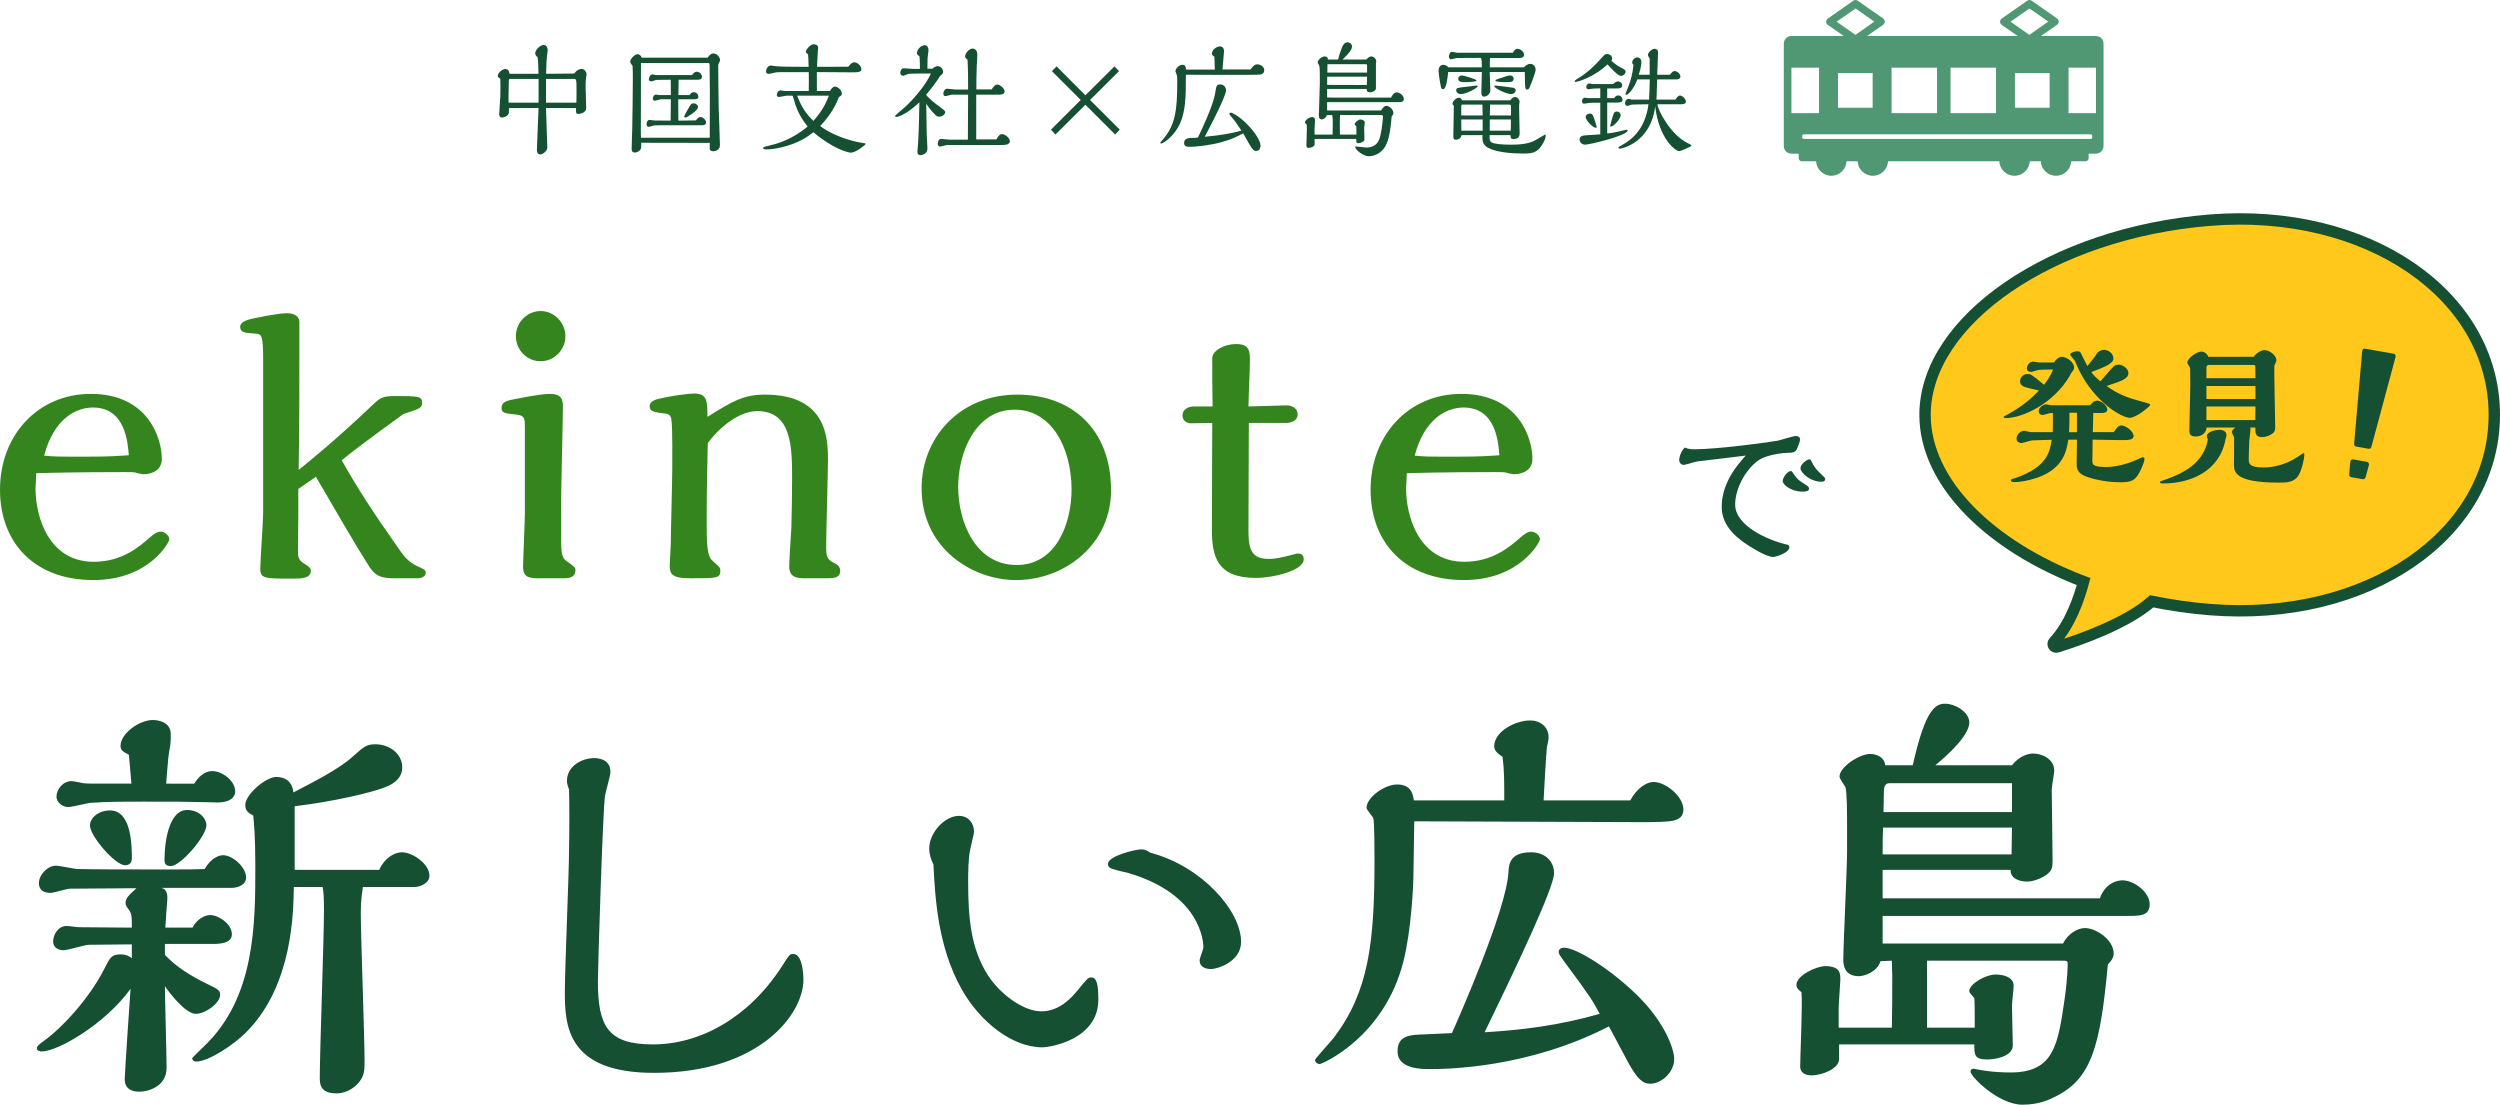 <svg version="1.1" xmlns="http://www.w3.org/2000/svg" width="439.097" height="194.024" viewBox="0 0 439.097 194.024">
<path fill="#155032" d="M28.963,167.705c1.911,2.059,4.558,3.75,7.646,5.22c1.471,0.735,2.059,0.956,2.059,1.765 c0,1.543-2.646,3.382-4.264,3.382c-1.838,0-4.631-3.676-5.44-4.853c0,2.059,0.294,12.057,0.294,14.336 c0,3.235-3.161,4.19-4.779,4.19c-1.029,0-2.573-0.294-2.573-2.206c0-0.882,0.882-14.042,1.029-15.879 c-4.411,6.175-12.792,11.027-15.659,11.027c-0.221,0-0.809-0.147-0.809-0.588c0-0.368,0.515-0.735,1.103-1.176 c3.235-2.279,8.161-7.572,10.807-12.866c0.956-1.911,1.25-2.426,2.793-2.426c1.029,0,1.618,0.367,1.985,0.662v-2.426l-7.572,0.074 c-0.662,0-3.676,0.956-4.411,0.956c-0.809,0-1.838-0.368-1.838-1.544s0.882-2.72,2.353-2.72c0.367,0,1.838,0.221,2.206,0.221 c0.882,0,7.719,0.074,9.263,0.074c0-1.912,0-2.353-0.441-3.014c-0.588-0.809-0.662-0.956-0.662-1.324 c0-0.809,0.588-1.396,1.912-2.573H22.2l-9.925,0.073c-0.515,0-2.867,0.735-3.382,0.735c-1.25,0-2.058-0.515-2.058-1.691 c0-1.544,1.543-3.088,3.014-3.088c0.588,0,3.234,0.588,3.823,0.588c3.014,0.073,8.087,0.073,11.174,0.073h6.47 c1.323,0,2.94,0,4.631-0.073c1.176-2.059,2.646-2.426,3.235-2.426c1.691,0,4.043,2.132,4.043,3.896c0,1.323-1.47,1.838-2.5,1.838 H28.375c0.368,0.147,1.029,0.368,1.029,1.765c0,0.147-0.368,4.778-0.368,5.22h4.779c0.735-1.471,2.132-2.206,3.088-2.206 c1.47,0,3.823,1.544,3.823,3.382c0,1.617-2.206,1.691-3.456,1.691h-8.307V167.705z M34.109,137.637 c0.956-1.544,2.132-2.206,3.161-2.206c1.765,0,4.043,1.691,4.043,3.603c0,0.882-0.809,1.911-3.014,1.911 c-0.073,0-6.396-0.147-7.572-0.147H24.92c-3.161,0-6.175,0-9.116,0.221c-0.588,0.074-3.235,0.735-3.823,0.735 c-0.882,0-2.059-0.735-2.059-1.838c0-1.25,1.103-2.72,2.646-2.72c0.294,0,1.765,0.294,2.059,0.368 c0.662,0.073,1.985,0.073,2.573,0.073h5.881c-0.074-0.735-0.368-4.264-0.441-5.073c-1.029-0.515-1.47-0.809-1.47-1.543 c0-2.206,3.308-4.558,5.661-4.558c0.882,0,3.162,0.294,3.162,2.5c0,0.956,0,1.838-0.294,3.087c-0.147,0.735-0.441,4.705-0.515,5.587 H34.109z M21.979,151.973c-1.764,0-6.175-5.146-6.175-6.984c0-1.323,1.47-2.646,3.529-2.646c3.823,0,3.823,6.396,3.823,8.455 C23.155,151.973,22.126,151.973,21.979,151.973z M29.993,152.12c-1.103,0-1.103-0.735-1.103-1.103c0-2.793,0.662-8.748,3.97-8.748 c2.426,0,3.529,1.838,3.381,2.867C35.947,147.194,31.684,152.12,29.993,152.12z M66.604,152.781c1.029-2.279,2.867-3.088,3.97-3.088 c1.912,0,4.852,2.059,4.852,4.117c0,1.323-1.617,1.985-2.72,1.985h-8.969c-0.368,2.353-0.368,3.603-0.368,4.852 c0,3.603,0.662,21.541,0.662,25.584c0,1.617,0,2.646-0.956,3.823c-0.588,0.735-1.985,1.985-3.97,1.985 c-2.94,0-2.94-1.691-2.94-2.867c0-4.19,0.735-24.628,0.735-29.186c0-2.573-0.074-3.161-0.221-4.19h-5.073 c-0.073,4.484-0.221,16.982-8.013,25.143c-2.5,2.647-7.058,5.514-9.116,5.514c-0.515,0-0.735-0.368-0.735-0.588 c0-0.073,1.912-1.912,2.132-2.132c8.969-8.528,8.969-21.541,8.969-31.539c0-5.293-0.22-7.425-0.367-8.969 c-0.735-0.368-1.397-0.735-1.397-1.838c0-1.838,3.602-4.926,5.44-4.926c1.765,0,2.867,1.029,3.015,2.72 c3.381-1.765,7.939-4.043,10.366-6.249c2.059-1.838,2.5-2.206,4.043-2.206c2.5,0,4.705,1.691,4.705,4.043s-2.279,3.235-3.309,3.603 c-2.058,0.809-8.748,2.426-15.585,3.234v11.175H66.604z M99.575,137.196c0-2.72,2.72-4.043,4.778-4.043c0.368,0,2.867,0,2.867,2.426 c0,0.662-0.882,3.603-0.956,4.19c-0.368,2.132-1.25,30.142-1.25,32.568c0,7.939,1.765,11.101,9.631,11.101 c8.307,0,16.762-4.632,22.57-13.527c1.47-2.279,1.47-2.353,2.132-2.353c1.47,0,1.764,3.088,1.764,4.558 c0,5.881-7.572,16.321-26.245,16.321c-15.292,0-15.659-8.308-15.659-14.262c0-3.896,0.735-21.026,0.735-24.555 c0.074-3.603,0.074-9.189,0-10.954C99.648,137.857,99.575,137.49,99.575,137.196z M163.21,149.032c0-2.793,2.72-5.734,5.22-5.734 c1.691,0,2.646,1.324,2.646,2.794c0,0.294-0.588,2.646-0.662,3.087c-0.368,1.618-0.368,4.338-0.368,5.587 c0,6.47,0.441,11.836,3.529,16.615c2.059,3.161,6.102,6.249,9.337,6.249c3.308,0,5.44-2.573,6.469-3.823 c1.544-1.912,1.765-2.132,2.279-2.132c0.956,0,1.25,1.176,1.25,3.896c0,7.058-8.528,8.381-9.851,8.381 c-5.367,0-11.028-4.631-14.115-10.145c-4.264-7.499-4.705-16.247-5-21.981C163.578,151.09,163.21,150.135,163.21,149.032z  M217.98,165.426c0,3.602-4.337,4.778-5.22,4.778c-0.515,0-2.059-0.073-2.059-1.543c0-0.368,0.662-1.912,0.662-2.279 c0-0.882-0.368-9.336-13.307-13.086c-0.441-0.074-2.205-0.515-2.573-0.662c-0.368-0.074-0.882-0.294-0.882-0.882 c0-1.47,4.999-2.573,5.808-2.573c0.662,0,1.103,0.221,1.618,0.588C211.069,152.12,217.98,159.986,217.98,165.426z M264.206,140.578 c0-3.309,0-5.293-0.294-7.646c-0.883-0.588-1.471-1.103-1.471-1.838c0-2.646,3.749-4.558,6.322-4.558 c1.765,0,3.235,1.103,3.235,3.014c0,0.294-0.221,1.397-0.295,1.618c-0.22,2.206-0.44,6.984-0.588,9.41h15.218 c1.25-2.279,2.941-3.235,4.117-3.235c2.059,0,5.22,2.5,5.22,4.852c0,1.323-0.956,1.691-1.396,1.838 c-0.809,0.368-4.559,0.368-5.734,0.368c-6.396,0-34.406-0.147-40.141-0.147c0,1.47-0.146,8.16-0.146,9.483 c0,1.544-0.368,9.705-1.765,15.145c-3.382,13.38-14.336,18.012-14.703,18.012c-0.368,0-0.809-0.294-0.809-0.735 c0-0.22,2.72-3.161,3.234-3.823c6.176-8.087,7.205-16.688,7.205-31.171c0-1.323,0-6.984-0.221-7.499 c-0.147-0.294-1.177-1.47-1.177-1.764c0-1.838,3.161-4.117,5.367-4.117c2.573,0,2.793,1.838,2.94,2.794H264.206z M274.792,168.955 c-0.955-1.323-1.029-1.471-1.029-1.765c0-0.588,0.589-0.735,0.956-0.735c2.205,0,8.454,3.97,13.013,8.528 c4.484,4.411,6.322,9.116,6.322,11.027c0,2.353-2.279,4.337-4.19,4.337c-1.323,0-2.279-0.809-3.896-3.749 c-0.588-1.029-2.867-5.44-3.382-6.323c-14.263,7.352-28.451,7.499-31.612,7.499c-1.176,0-5.514,0-5.514-3.088 c0-2.867,2.205-2.94,4.853-3.014c0.734,0,4.043-0.221,4.705-0.221c0.955-2.132,9.557-21.54,9.925-28.23 c0.073-1.396,0.22-3.529,3.97-3.529c2.426,0,4.043,1.544,4.043,3.676c0,2.5-6.616,16.468-12.203,27.937 c6.322-0.368,13.086-1.176,20.217-3.234C279.645,175.571,279.203,174.91,274.792,168.955z M368.819,157.78 c0.883-2.5,2.794-3.161,3.971-3.161c1.984,0,4.778,2.059,4.778,4.19c0,2.059-1.691,2.059-3.896,2.059h-43.008v4.852h31.687 c0.809-1.691,2.573-2.72,3.822-2.72c1.985,0,5.073,2.059,5.073,4.484c0,0.809-0.589,1.471-1.029,1.912 c-1.323,14.556-2.941,20.144-9.264,23.231c-1.029,0.515-2.793,1.397-5.734,1.397c-4.19,0-9.115-4.926-9.115-5.808 c0-0.441,0.367-0.515,0.588-0.515c0.073,0,0.221,0.074,0.294,0.074c2.867,0.588,5.293,0.588,6.175,0.588 c7.646,0,8.308-4.925,9.484-13.012c0.515-3.603,0.515-5.881,0.515-5.955c0-0.588,0-0.662-0.956-0.662h-23.746v11.763h8.381v-1.103 c0-0.662,0-3.75-0.073-4.043c-0.073-0.221-0.882-0.956-0.882-1.25c0-1.323,2.94-2.94,4.631-2.94c1.323,0,3.161,0.441,3.161,1.985 c0,0.515-0.294,3.014-0.294,3.529c0,1.103,0.147,6.249,0.147,6.911c0,1.985-3.088,2.5-4.559,2.5c-2.205,0-2.205-0.882-2.205-2.646 h-23.746v2.573c0,1.691-3.014,2.867-4.852,2.867c-1.029,0-1.985-0.441-1.985-1.544c0-1.911,0.441-11.027,0.221-13.086 c-0.441-0.294-0.883-0.735-0.883-1.25c0-1.691,3.529-3.309,5.073-3.309c2.646,0,2.646,1.324,2.646,2.353 c0,0.515-0.294,4.264-0.294,5v3.455h9.337c0.073-2.72,0.073-6.249,0.073-9.042c0-0.368-0.073-2.279-0.073-2.72l-1.985,0.074 c-0.588,1.911-2.867,2.646-3.823,2.646c-2.72,0-2.72-2.353-2.72-2.867c0-2.72,0.662-15.953,0.662-18.967v-4.999 c0-1.029,0-5.734-0.295-6.396c-0.146-0.294-1.029-1.471-1.029-1.838c0-1.691,3.529-3.97,5.367-3.97c1.25,0,2.573,0.662,2.646,1.985 h4.853c2.278-10.292,4.19-10.807,5.734-10.807c1.617,0,4.19,1.396,4.19,3.308c0,1.25-1.25,3.603-5.955,7.499h13.453 c1.618-1.985,3.309-2.058,3.75-2.058c1.396,0,3.676,0.882,3.676,3.014c0,0.441-0.441,2.72-0.441,3.308 c0,1.691,0.147,10.292,0.147,12.277c0,1.323,0,1.912-1.104,2.72c-0.955,0.662-2.353,1.176-3.382,1.176 c-1.323,0-3.014-0.588-2.867-2.059h-22.496v4.999H368.819z M353.308,150.061c0-0.662,0.073-3.97,0.073-4.705h-22.643 c-0.074,1.397-0.074,2.867-0.074,4.705H353.308z M353.381,142.636v-5.072h-21.54c-0.735,0-0.956,0.662-0.956,1.323l-0.073,3.749 H353.381z"/>
<path fill="#FFC81B" stroke="#155032" stroke-width="2" stroke-miterlimit="10" d="M388.105,38.672 c-27.609,2.243-49.992,17.553-49.992,34.197c0,11.85,11.351,23.019,27.851,29.283c-0.802,3.018-2.396,7.602-5.214,10.597 c-0.378,0.402,0.031,1.045,0.558,0.881c4.056-1.261,12.237-4.143,16.623-8.016c3.285,0.676,6.687,1.169,10.173,1.452 c27.61,2.243,49.991-13.068,49.992-34.197C438.097,51.74,415.715,36.429,388.105,38.672z"/>
<path fill="#155032" d="M360.777,63.669c0.446-0.735,0.972-0.998,1.312-0.998c0.867,0,2.206,0.893,2.206,1.891 c0,0.289-0.053,0.368-0.499,0.945c-0.053,0.053-0.184,0.368-0.236,0.446c-2.863,4.963-8.352,7.484-11.319,7.484 c-0.104,0-0.314-0.026-0.314-0.184c0-0.105,0.025-0.105,0.577-0.394c0.525-0.289,3.361-1.786,5.621-4.28 c-0.552-0.105-2.18-0.473-2.626-0.657c-0.21-0.105-0.709-0.341-0.709-0.945c0-0.709,0.63-1.287,1.312-1.287 c0.604,0,0.656,0.052,2.915,1.891c0.21-0.263,1.155-1.497,1.575-2.679c-1.155,0-2.415,0-2.862,0.158 c-0.104,0.026-0.813,0.263-0.972,0.262c-0.288,0-0.761-0.131-0.761-0.578c0-0.525,0.42-1.234,1.129-1.233 c0.157,0,0.893,0.157,1.076,0.157H360.777z M371.254,75.907c0.499-0.735,0.788-1.182,1.34-1.182c0.734,0,2.153,0.999,2.153,1.865 c0,0.656-0.998,0.709-1.576,0.709c-0.972,0-1.497,0-5.62-0.08c-0.025,1.865-0.052,2.6-0.052,3.677c0,0.63,0,1.129,2.337,1.129 c1.339,0,3.178-0.262,5.488-1.286c0.263-0.105,0.788-0.341,0.998-0.446c0.157,0,0.342,0.131,0.342,0.315 c0,0.394-0.447,1.471-0.578,1.733c-0.945,2.127-1.733,2.363-3.624,2.363c-1.943,0-3.834-0.289-5.672-0.867 c-1.917-0.604-2.049-1.497-2.049-2.311c0-0.604,0.026-3.02,0.053-4.307h-1.523c-0.288,1.891-0.813,5.462-6.354,6.959 c-1.129,0.314-2.232,0.498-3.072,0.498c-0.236,0-0.657-0.026-0.657-0.315c0-0.131,0.158-0.184,0.236-0.236 c0.105-0.026,0.657-0.184,0.788-0.236c5.384-1.969,5.804-4.49,6.145-6.644l-3.413,0.105c-0.289,0-1.603,0.472-1.917,0.472 c-0.315,0-0.841-0.21-0.841-0.735c0-0.683,0.552-1.418,1.392-1.418c0.158,0,0.972,0.236,1.156,0.236l3.808,0 c0.026-0.473,0.026-0.84,0.026-1.392v-1.97c-0.368,0-0.525,0-0.762,0.079c-0.683,0.21-0.867,0.263-1.077,0.263 c-0.394,0-0.656-0.315-0.656-0.657c0-0.63,0.762-1.208,1.339-1.208c0.132,0,0.735,0.158,0.867,0.158l6.827,0 c0.552-0.735,1.024-0.814,1.261-0.814c0.604,0,1.76,0.84,1.76,1.575c0,0.604-0.735,0.604-1.366,0.604h-1.103 c-0.026,1.865-0.053,2.337-0.079,3.361H371.254z M364.794,75.907v-3.414h-1.313c0,1.208,0,2.18-0.078,3.414H364.794z M376.27,70.551 c1.261,0.341,1.392,0.394,1.392,0.578c0,0.21-2.441,2.258-3.598,2.258c-1.286,0-6.065-2.6-8.927-8.404 c-0.105-0.236-0.604-1.392-0.735-1.655c-0.053-0.079-0.709-0.867-0.814-0.998c0-0.394,0.762-0.63,1.287-0.63 c0.524,0,0.577,0.184,0.945,1.024c0.104,0.236,0.683,1.339,0.813,1.576c0.315-0.394,1.55-1.943,1.681-2.232 c0.132-0.263,0.683-0.63,1.234-0.63c0.762,0,1.654,0.656,1.654,1.549s-1.864,1.602-3.887,2.363c0.421,0.578,0.841,0.998,1.603,1.628 c0.499-0.578,2.101-2.469,2.337-2.626c0.315-0.263,0.63-0.315,0.841-0.315c0.63,0,1.732,0.631,1.732,1.471 c0,1.024-1.182,1.417-3.834,2.284C371.963,69.185,373.46,69.815,376.27,70.551z M379.97,84.915c-0.078,0-0.604,0-0.604-0.21 c0-0.131,0.078-0.184,0.735-0.394c5.436-1.811,7.143-4.306,7.694-7.116c-0.158-0.315-0.185-0.368-0.185-0.552 c0-0.919,1.733-1.155,2.259-1.155c0.368,0,1.182,0.184,1.182,0.867c0,0.341-0.104,0.63-0.157,0.761 C389.896,82.789,384.697,84.916,379.97,84.915z M387.56,75.094c-0.026,0.84-0.762,1.576-1.917,1.576 c-0.945,0-1.104-0.473-1.104-0.998c0-1.287,0.159-6.985,0.159-8.141c0-0.368-0.026-2.836-0.026-2.862 c0-0.158-0.499-0.788-0.499-0.945c0-0.814,1.681-1.97,2.442-1.97c0.131,0,0.866,0,1.26,0.919l7.957,0 c0.342-0.578,1.366-1.182,1.864-1.182c0.92,0,2.128,0.893,2.128,1.838c0,0.158-0.315,0.762-0.368,0.893v1.786 c0,1.418,0.156,7.694,0.156,8.955c0,0.525,0,0.945-0.761,1.366c-0.709,0.42-1.34,0.446-1.576,0.446 c-1.155,0-1.155-0.761-1.155-1.681h-0.893c0.026,0.079,0.053,0.158,0.053,0.236c0,0.315-0.185,1.681-0.211,1.97 c-0.026,0.761-0.104,2.521-0.104,3.256c0,0.814,0,1.549,2.6,1.55c2.048,0,4.018-0.63,5.804-1.733 c0.184-0.105,1.129-0.788,1.208-0.788c0.131,0,0.157,0.157,0.157,0.289c0,0.604-0.446,2.705-1.024,3.624 c-0.787,1.261-2.18,1.261-3.256,1.261h-0.42c-7.668,0-7.668-1.997-7.668-3.23c0-0.735,0.052-4.517,0.026-4.701 c-0.026-0.158-0.395-0.788-0.395-0.919c0-0.368,0.42-0.656,0.604-0.814L387.56,75.094z M396.147,67.794l-8.613,0l-0.001,2.285 l8.613,0L396.147,67.794z M387.533,71.392v2.39l8.587,0l0.026-2.39L387.533,71.392z M387.928,64.091 c-0.263,0-0.394,0.289-0.394,0.42v1.917l8.613,0l-0.026-2.074c-0.026-0.21-0.131-0.263-0.367-0.263L387.928,64.091z"/>
<path fill="#155032" d="M416.07,78.828l-2.298-0.405c-0.191-0.034-0.318-0.244-0.295-0.487l1.411-16.253 	c0.027-0.279,0.241-0.488,0.46-0.449l5.121,0.903c0.22,0.039,0.349,0.308,0.279,0.579l-4.233,15.755 	C416.453,78.708,416.261,78.862,416.07,78.828z M415.488,83.826l0.577-2.127c0.073-0.268-0.08-0.539-0.328-0.583l-2.434-0.429 	c-0.249-0.044-0.485,0.158-0.508,0.435l-0.185,2.196c-0.02,0.241,0.129,0.453,0.345,0.491l2.041,0.36 	C415.212,84.207,415.425,84.059,415.488,83.826z"/>
<path fill="#155032" d="M298.049,81.055c-0.378,0.063-1.985,0.599-2.332,0.599c-0.504,0-0.787-0.473-0.787-0.851 c0-0.189,0.095-1.292,0.977-2.206c0.567,0.252,1.009,0.315,1.639,0.315c4.348,0,13.77-1.323,14.684-1.512 c0.504-0.095,2.709-0.819,3.182-0.819c0.726,0,0.757,0.504,0.757,0.599c0,0.378-0.441,1.418-0.599,1.765 c-0.284,0.536-0.883,0.567-1.104,0.567c-0.188,0-3.906,0.063-5.766,1.449c-2.237,1.67-3.938,4.979-3.938,7.657 c0,3.812,5.986,6.333,9.074,7.027c0.126,0.031,0.441,0.094,0.441,0.504c0,0.851-2.174,1.67-2.867,1.67 c-1.261,0-4.128-1.891-4.569-2.174c-2.584-1.702-4.442-3.781-4.442-6.617c0-4.285,2.836-7.468,4.222-9.012 C305.265,80.204,299.246,80.897,298.049,81.055z M316.576,86.348c-2.048,0-3.466-1.26-3.466-1.859c0-0.599,0.851-1.764,1.449-1.764 c0.158,0,0.315,0.252,0.693,0.851c0.441,0.63,1.009,1.008,1.859,1.544c0.347,0.221,0.63,0.41,0.63,0.693 C317.742,86.222,317.27,86.348,316.576,86.348z M319.979,84.615c-2.143,0-3.75-1.67-3.75-2.363c0-0.693,1.104-1.576,1.576-1.576 c0.22,0,0.283,0.158,0.535,0.693c0.315,0.693,0.945,1.386,1.513,1.891c0.661,0.63,0.725,0.693,0.725,0.882 C320.578,84.458,320.326,84.615,319.979,84.615z"/>
<path fill="#155032" d="M100.859,12.916c0.483-0.672,0.987-0.819,1.282-0.819c0.567,0,0.882,0.609,0.882,1.008 c0,0.063-0.042,0.315-0.063,0.378c-0.105,0.588-0.105,1.344-0.105,1.827c0,0.504,0.105,3.044,0.105,3.611 c0,1.029-1.345,1.092-1.366,1.092c-0.462,0-0.441-0.252-0.42-1.029L95.9,18.962l0.147,4.535c0.021,0.357,0.084,2.016,0.084,2.394 c0,0.609-0.756,1.239-1.282,1.239c-0.147,0-0.546-0.084-0.546-0.84c0-0.651,0.252-6.152,0.294-7.328l-5.211,0.021v0.756 c0,0.504-0.714,0.903-1.198,0.903c-0.504,0-0.504-0.441-0.504-0.63c0-0.441,0.168-2.562,0.189-3.044 c0.042-1.134,0.021-1.827,0-3.149c-0.21-0.126-0.441-0.252-0.441-0.462c0-0.546,0.798-1.239,1.324-1.239 c0.231,0,0.693,0.147,0.735,0.84h5.085c-0.042-1.911-0.042-2.121-0.147-2.897c-0.105-0.084-0.42-0.336-0.42-0.714 c0-0.609,0.882-1.449,1.492-1.449c0.315,0,0.693,0.252,0.693,0.966c0,0.168-0.126,0.987-0.147,1.155 c-0.042,0.294-0.084,1.092-0.126,2.939L100.859,12.916z M94.598,18.039V13.86h-5.043c-0.189,0-0.189,0.273-0.189,0.42 c-0.063,2.855-0.063,3.17-0.042,3.758H94.598z M101.237,18.039c0.021-0.273,0.021-2.016,0.021-2.436c0-1.26,0-1.743-0.336-1.743 H95.9v4.178H101.237z M124.302,10.123c0.231-0.357,0.546-0.735,0.966-0.735c0.672,0,1.198,0.651,1.198,1.176 c0,0.126-0.021,0.168-0.189,0.483c-0.105,0.189-0.126,0.273-0.126,0.651c0,1.113,0.042,5.585,0.084,7.433 c0.021,0.903,0.21,5.375,0.21,6.383c0,0.693-0.609,1.05-1.219,1.05c-0.231,0-0.567-0.105-0.567-0.441v-1.029l-12.039-0.021v0.735 c0,0.63-0.694,0.987-1.156,0.987c-0.525,0-0.525-0.525-0.525-0.735c0-0.483,0.084-2.876,0.105-3.401 c0.042-1.344,0.105-7.391,0.105-8.86c0-0.798,0-1.155-0.042-2.226c-0.147-0.168-0.42-0.504-0.42-0.777 c0-0.462,0.84-1.281,1.282-1.281c0.189,0,0.609,0.147,0.735,0.609H124.302z M124.659,24.19c0-1.155,0.021-6.803,0.021-8.062 c0-0.546-0.042-3.233-0.042-3.842c0-1.113,0-1.218-0.252-1.218h-11.809c0,1.722-0.021,10.204-0.021,12.136 c0,0.021,0,0.609,0.021,0.987H124.659z M122.222,21.146c0.126-0.168,0.42-0.588,0.819-0.588c0.42,0,0.966,0.504,0.966,0.945 c0,0.483-0.441,0.504-0.966,0.504h-7.291c-0.588,0-0.819,0-1.029,0.063c-0.105,0.042-0.714,0.21-0.799,0.21 c-0.231,0-0.357-0.252-0.357-0.441c0-0.294,0.105-0.777,0.546-0.777c0.126,0,0.756,0.105,0.903,0.105l2.773,0.021 c0.021-1.05,0.042-2.813,0.042-3.758h-1.744c-0.147,0-0.883,0.252-1.051,0.252c-0.189,0-0.378-0.105-0.378-0.315 s0.147-0.756,0.546-0.756c0.084,0,0.525,0.084,0.63,0.084h1.996c0-1.113-0.021-1.554-0.021-2.688l-2.311,0.021 c-0.168,0-0.336,0.021-0.546,0.105c-0.042,0.021-0.462,0.168-0.546,0.168c-0.105,0-0.441-0.063-0.441-0.336 c0-0.315,0.231-0.903,0.609-0.903c0.084,0,0.504,0.126,0.609,0.126h6.346c0.252-0.294,0.483-0.588,0.819-0.588 c0.483,0,0.945,0.399,0.945,0.903s-0.525,0.504-0.966,0.504h-3.131c-0.021,1.365-0.042,1.911-0.042,2.688h1.954 c0.273-0.399,0.483-0.504,0.735-0.504c0.42,0,0.819,0.336,0.819,0.819c0,0.336-0.294,0.42-0.609,0.42h-2.921v0.966 c0,0.882,0,1.911,0.021,2.792L122.222,21.146z M121.339,18.354c0.126-0.168,0.336-0.21,0.483-0.21c0.378,0,0.777,0.294,0.777,0.693 c0,0.567-1.933,1.806-2.206,1.806c-0.105,0-0.21-0.063-0.21-0.189C120.184,20.243,121.171,18.563,121.339,18.354z M145.766,15.981 c0.147-0.231,0.483-0.777,0.861-0.777c0.546,0,1.24,0.651,1.24,1.26c0,0.294-0.252,0.441-0.525,0.588 c-0.735,2.037-2.122,3.905-3.298,5.081c3.109,2.31,7.102,2.918,7.375,2.96c0.567,0.084,0.63,0.084,0.63,0.189 c0,0.168-1.807,1.533-2.563,1.533c-0.609,0-3.215-0.714-6.619-3.59c-0.861,0.672-2.563,1.974-5.757,2.688 c-0.945,0.21-1.87,0.336-2.458,0.336c-0.357,0-0.63-0.084-0.63-0.231c0-0.168,0.126-0.21,1.155-0.462 c0.988-0.231,3.845-0.924,6.682-3.338c-0.588-0.735-1.429-1.785-2.143-3.779c-0.084-0.231-0.357-1.302-0.462-1.533l-0.126-0.105 h-0.987c-0.189,0-1.093,0.231-1.303,0.231c-0.105,0-0.399-0.042-0.399-0.336c0-0.231,0.147-0.819,0.651-0.819 c0.105,0,0.651,0.105,0.777,0.105h4.182c0.021-1.848,0.021-2.331,0-3.317h-4.098c-0.462,0-1.113,0-1.618,0.042 c-0.189,0.021-1.114,0.273-1.324,0.273c-0.399,0-0.462-0.252-0.462-0.441c0-0.378,0.294-1.029,0.841-1.029 c0.126,0,0.777,0.105,0.945,0.126c1.24,0.084,1.681,0.084,5.694,0.105c-0.021-1.239-0.063-1.785-0.105-2.247 c-0.231-0.084-0.378-0.273-0.378-0.399c0-0.399,0.819-1.323,1.345-1.323c0.399,0,0.819,0.189,0.819,0.63 c0,0.084-0.063,0.525-0.063,0.63s-0.126,2.415-0.147,2.708c1.744,0,3.719,0,5.505-0.021c0.21-0.273,0.588-0.777,1.05-0.777 c0.525,0,1.24,0.63,1.24,1.218c0,0.546-0.651,0.546-1.87,0.546c-0.841,0-5.001-0.042-5.946-0.042v3.317H145.766z M140.009,16.8 c0.672,1.827,1.597,3.254,2.857,4.43c1.849-2.037,2.458-3.758,2.71-4.43H140.009z M163.732,12.076 c0.231-0.189,0.588-0.462,0.966-0.462c0.567,0,0.946,0.546,0.946,1.029c0,0.294-0.231,0.483-0.525,0.693 c-0.588,0.924-1.093,1.659-2.458,3.317c0.609,0.777,1.66,1.575,2.417,2.121c0.315,0.231,0.945,0.693,0.945,0.882 c0,0.462-0.588,0.84-1.029,0.84c-0.378,0-0.567-0.168-0.756-0.357c-0.925-0.924-1.387-1.659-1.555-1.932l0.084,5.291 c0,0.378,0.126,2.184,0.126,2.583c0,0.945-0.967,1.176-1.219,1.176c-0.273,0-0.546-0.168-0.546-0.525 c0-0.189,0.084-1.218,0.105-1.365c0.126-1.407,0.231-5.942,0.252-7.391c-1.114,0.987-1.912,1.68-3.089,2.247 c-0.21,0.105-0.693,0.315-0.945,0.315c-0.063,0-0.252,0-0.252-0.147c0-0.126,1.471-1.344,1.765-1.596 c1.282-1.176,3.572-3.695,4.539-5.879c-0.693,0-3.635-0.021-3.971,0.063c-0.126,0.042-0.777,0.336-0.925,0.336 c-0.273,0-0.483-0.273-0.483-0.504c0-0.315,0.189-0.819,0.567-0.819c0.189,0,1.387,0.105,1.639,0.105h1.24 c0-0.504,0-1.806-0.084-2.205c-0.231-0.168-0.441-0.315-0.441-0.567c0-0.588,0.693-1.386,1.366-1.386 c0.42,0,0.672,0.399,0.672,0.903c0,0.189-0.168,1.197-0.168,1.428l-0.021,1.806H163.732z M174.995,24.484 c0.483-0.735,0.588-0.924,0.987-0.924c0.567,0,1.387,0.672,1.387,1.26c0,0.567-0.756,0.651-1.429,0.651h-9.602 c-0.168,0-1.009,0.273-1.219,0.273s-0.42-0.168-0.42-0.483c0-0.105,0.063-0.861,0.588-0.861c0.231,0,1.261,0.126,1.492,0.126h3.214 l0.042-7.895h-2.857c-0.168,0-0.945,0.252-1.114,0.252c-0.273,0-0.378-0.189-0.378-0.462c0-0.336,0.252-0.84,0.693-0.84 c0.21,0,1.198,0.147,1.429,0.147h2.227c0-2.142,0-3.401-0.105-5.27c-0.147-0.084-0.42-0.273-0.42-0.546 c0-0.546,0.693-1.386,1.324-1.386c0.294,0,0.819,0.231,0.819,1.071c0,0.315-0.084,1.869-0.105,2.226 c-0.063,1.512-0.063,2.792-0.063,3.884h2.689c0.168-0.273,0.525-0.861,1.008-0.861c0.441,0,1.261,0.693,1.261,1.197 c0,0.588-0.672,0.588-1.261,0.588h-3.719v7.853H174.995z M196.669,22.763l-0.799,0.861l-5.231-5.228l-5.253,5.228l-0.798-0.84 l5.231-5.228l-5.063-5.06l0.819-0.84l5.064,5.081l5.105-5.081l0.798,0.84l-5.084,5.06L196.669,22.763z M219.652,12.202 c0.189-0.273,0.609-0.903,1.176-0.903c0.504,0,1.219,0.357,1.219,1.029c0,0.567-0.462,0.714-0.609,0.756 c-0.609,0.126-12.166,0.042-13.153,0.042c0,0.378-0.021,2.268-0.021,2.688c0,1.512-0.21,3.716-0.714,5.144 c-1.072,2.981-3.278,4.241-3.593,4.241c-0.084,0-0.168-0.021-0.168-0.126c0-0.063,0.336-0.441,0.399-0.504 c2.269-2.541,2.584-5.354,2.584-10.183c0-0.357,0-0.861-0.042-1.092c-0.021-0.126-0.273-0.672-0.273-0.798 c0-0.441,0.63-1.113,1.219-1.113s0.609,0.42,0.63,0.84h5.063c-0.021-1.092-0.063-1.848-0.084-2.268 c-0.42-0.21-0.42-0.483-0.42-0.588c0-0.588,0.798-1.218,1.408-1.218c0.336,0,0.714,0.21,0.714,0.861 c0,0.063-0.252,2.771-0.273,3.191H219.652z M216.374,20.621c-0.357-0.399-0.441-0.483-0.441-0.651s0.189-0.189,0.252-0.189 c0.042,0,1.114,0.294,2.816,1.995c1.513,1.512,2.395,3.044,2.395,3.779c0,0.63-0.336,0.966-0.819,0.966 c-0.315,0-0.609-0.273-1.135-1.176c-0.168-0.273-0.924-1.617-1.092-1.932c-0.967,0.525-1.87,1.008-3.656,1.512 c-1.786,0.525-4.37,0.861-5.883,0.861c-0.378,0-0.84-0.105-0.84-0.672c0-0.903,0.988-0.903,1.702-0.903c0.189,0,0.315,0,0.735-0.063 c2.353-4.892,2.92-7.034,3.046-7.916c0.168-1.092,0.21-1.407,0.883-1.407c0.609,0,1.008,0.525,1.008,1.029 c0,1.155-3.614,7.916-3.74,8.167c0.294-0.042,1.786-0.189,2.101-0.231c2.395-0.315,3.635-0.651,4.328-0.861 C217.782,22.553,216.962,21.272,216.374,20.621z M244.334,17.136c0.147-0.315,0.463-0.903,0.987-0.903 c0.463,0,1.24,0.483,1.24,1.134c0,0.504-0.336,0.567-0.883,0.567h-12.586v1.47h9.477c0.104-0.168,0.504-0.819,0.903-0.819 c0.588,0,1.261,0.672,1.261,1.281c0,0.063,0,0.294-0.294,0.546c-0.231,2.75-0.567,4.682-1.429,5.732 c-1.03,1.302-2.479,1.302-2.585,1.302c-0.966,0-2.396-1.134-2.396-1.617c0-0.105,0.063-0.105,0.105-0.105 c0.252,0,1.513,0.189,1.786,0.189c2.059,0,2.396-1.47,2.563-2.247c0.294-1.323,0.42-2.918,0.42-3.191c0-0.168,0-0.273-0.525-0.273 h-7.018c-0.042,0.609-0.042,1.995-0.021,3.443h2.9v-0.798c0-0.378,0-0.525-0.042-0.735c-0.127-0.042-0.253-0.126-0.253-0.252 c0-0.357,0.651-0.882,1.009-0.882c0.21,0,0.757,0.168,0.757,0.567c0,0.126-0.105,0.756-0.105,0.903c0,0.336,0.042,1.995,0.042,2.058 c0,0.483-0.945,0.651-1.051,0.651c-0.378,0-0.378-0.126-0.378-0.756h-7.333c0.021,0.294,0.021,0.609,0.021,0.924 c0,0.483-0.799,0.651-1.03,0.651c-0.42,0-0.42-0.294-0.42-0.483c0-0.399,0.084-2.394,0.084-2.834c0-0.546-0.021-0.651-0.062-0.882 c-0.084-0.021-0.273-0.084-0.273-0.273c0-0.462,0.861-0.945,1.261-0.945c0.504,0,0.504,0.462,0.504,0.63 c0,0.147-0.084,1.218-0.084,1.428v1.029h3.173c0.021-0.525,0.063-2.96-0.042-3.359l-0.168-0.084l-0.777,0.021 c-0.189,0.462-0.609,0.756-0.925,0.756c-0.021,0-0.504,0-0.504-0.651c0-0.798,0.168-4.682,0.168-5.564v-1.428 c0-0.315,0-1.575-0.105-1.827c-0.021-0.084-0.272-0.42-0.272-0.525c0-0.42,0.693-1.071,1.218-1.071c0.147,0,0.547,0,0.589,0.546 h1.786c0.126-0.714,0.546-1.764,0.651-2.058c0.168-0.399,0.399-0.966,1.008-0.966c0.441,0,0.778,0.357,0.778,0.735 c0,0.63-0.735,1.365-1.66,2.289h4.16c0.315-0.336,0.609-0.546,0.883-0.546c0.462,0,0.882,0.441,0.882,0.903 c0,0.042-0.042,0.231-0.062,0.273v4.43c0,0.42-0.589,0.693-1.051,0.693c-0.609,0-0.589-0.42-0.567-0.588h-6.955v1.512H244.334z  M240.068,14.931c0-0.21,0.021-1.239,0.043-1.47h-6.997c-0.021,0.42-0.021,1.008-0.021,1.449L240.068,14.931z M240.111,12.748 v-1.155c0-0.126,0-0.315-0.169-0.315h-6.786c0,0.21-0.021,1.239-0.021,1.47H240.111z M267.66,11.824 c0.168-0.21,0.651-0.609,1.051-0.609c0.967,0,1.009,0.903,1.009,1.071c0,0.399-1.009,3.002-1.072,3.107 c-0.104,0.21-0.23,0.336-0.42,0.336s-0.273-0.126-0.315-0.315c-0.062-0.273-0.062-0.735-0.104-2.771h-6.156 c0.021,0.42,0.104,2.52,0.104,3.002c0,0.378,0,0.546-0.23,0.861c-0.231,0.294-0.547,0.462-0.841,0.462 c-0.504,0-0.504-0.504-0.504-0.756c0-0.21,0.084-3.002,0.084-3.569h-5.904c-0.147,1.323-0.357,3.023-0.903,3.023 c-0.253,0-0.315-0.189-0.357-0.357c-0.126-0.399-0.441-2.394-0.441-2.855c0-0.483,0.21-1.071,0.841-1.071 c0.314,0,0.693,0.189,0.903,0.441h5.862v-0.315c0-0.399,0-1.134-0.189-1.344l-4.182,0.021c-0.146,0-0.882,0.231-1.05,0.231 c-0.253,0-0.357-0.294-0.357-0.483c0-0.231,0.126-0.84,0.567-0.84c0.126,0,0.735,0.168,0.882,0.168h9.771 c0.147-0.252,0.399-0.693,0.841-0.693c0.462,0,1.135,0.483,1.135,1.071c0,0.504-0.589,0.546-0.903,0.546h-5.043 c-0.042,0.126-0.063,0.273-0.063,0.462v1.176H267.66z M261.63,23.729v0.378c0,0.378,0.021,0.735,0.399,0.924 c0.462,0.231,1.513,0.378,3.235,0.378c1.072,0,3.089,0,4.476-0.819c0.126-0.084,1.618-0.966,1.639-0.966 c0.084,0,0.105,0.084,0.105,0.168c0,0.546-0.315,1.155-0.651,1.68c-0.903,1.428-1.807,1.491-3.361,1.491 c-1.808,0-4.476-0.168-6.03-0.966c-1.135-0.567-1.093-1.407-1.051-2.268h-3.698c-0.084,0.756-0.861,0.819-1.009,0.819 c-0.42,0-0.42-0.399-0.42-0.651c0-0.84,0.084-4.514,0.084-5.333c-0.189-0.189-0.231-0.231-0.231-0.357 c0-0.399,0.631-1.05,1.135-1.05c0.252,0,0.463,0.168,0.547,0.462h8.467c0.126-0.168,0.441-0.588,0.819-0.588 c0.463,0,0.82,0.504,0.82,0.84c0,0.084-0.021,0.126-0.042,0.252c-0.042,0.168-0.042,0.588-0.042,0.924 c0,0.609,0.084,3.611,0.084,4.304c0,0.399,0,1.071-1.156,1.071c-0.42,0-0.441-0.336-0.441-0.693H261.63z M256.545,16.527 c-0.398,0-0.777-0.273-0.777-0.672s0.147-0.42,1.513-0.588c1.072-0.126,1.912-0.231,1.996-0.231c0.105,0,0.273,0,0.273,0.126 C259.55,15.414,257.575,16.527,256.545,16.527z M259.34,14.133c0,0.294-1.933,0.294-2.186,0.294c-0.336,0-1.029-0.021-1.029-0.588 c0-0.378,0.336-0.588,0.651-0.588C257.07,13.251,259.34,13.923,259.34,14.133z M260.411,20.285c0-0.609-0.021-1.344-0.042-1.911 h-3.529c-0.147,0-0.189,0.126-0.189,0.252v1.659H260.411z M260.411,22.952v-1.974h-3.761c0.021,0.651,0.021,1.218,0.021,1.974 H260.411z M265.37,20.978h-3.698c0,0.714,0,1.05-0.021,1.974h3.697c0.021-0.336,0.021-0.609,0.021-0.987V20.978z M265.391,20.285 v-1.596c0-0.189-0.062-0.315-0.252-0.315h-3.425c0,0.273-0.021,1.617-0.042,1.911H265.391z M262.765,15.036 c0.063,0,2.795,0.315,3.025,0.378c0.189,0.063,0.421,0.189,0.421,0.441c0,0.42-0.421,0.672-0.799,0.672 c-0.861,0-2.963-1.05-2.963-1.386C262.449,15.036,262.533,15.036,262.765,15.036z M263.185,13.839 c1.261-0.42,1.766-0.588,2.038-0.588c0.315,0,0.631,0.189,0.631,0.588c0,0.588-0.589,0.588-1.366,0.588 c-0.378,0-1.849,0-1.849-0.294C262.639,14.028,262.954,13.923,263.185,13.839z M284.852,11.95c0.357,0.189,0.673,0.357,0.673,0.609 c0,0.378-0.42,0.777-0.819,0.777c-0.525,0-1.744-1.344-2.375-2.037c-2.122,2.1-5.126,3.086-5.589,3.086 c-0.104,0-0.168-0.042-0.168-0.105c0-0.126,0.21-0.273,0.315-0.336c2.206-1.323,3.488-2.75,4.076-3.401 c0.903-1.008,0.945-1.05,1.323-1.05c0.421,0,0.862,0.315,0.862,0.756c0,0.189-0.063,0.315-0.127,0.441 C283.822,11.362,284.242,11.656,284.852,11.95z M282.288,23.435c0.463-0.042,0.988-0.105,1.87-0.294 c0.253-0.042,1.408-0.357,1.513-0.357c0.127,0,0.211,0.042,0.211,0.126c0,0.903-6.682,2.499-7.501,2.499 c-0.483,0-0.946-0.42-0.946-0.903c0-0.42,0.315-0.693,0.967-0.735c0.399-0.021,2.248-0.126,2.669-0.168v-5.564h-0.547 c-0.441,0-0.987,0-1.429,0.042c-0.126,0.021-0.735,0.126-0.883,0.126c-0.23,0-0.356-0.189-0.356-0.462 c0-0.252,0.21-0.588,0.525-0.588c0.084,0,0.462,0.084,0.546,0.084h2.144v-1.722c-0.169,0-1.051,0.042-1.24,0.042 c-0.126,0-0.714,0.126-0.861,0.126c-0.273,0-0.357-0.273-0.357-0.42c0-0.231,0.168-0.609,0.525-0.609 c0.084,0,0.504,0.105,0.589,0.105h3.635c0.146-0.168,0.441-0.462,0.798-0.462c0.441,0,0.757,0.336,0.757,0.735 c0,0.504-0.735,0.504-0.841,0.504h-1.786v1.701h1.198c0.126-0.189,0.357-0.483,0.735-0.483c0.441,0,0.756,0.399,0.756,0.798 c0,0.336-0.336,0.462-0.903,0.462h-1.786V23.435z M280.313,22.448c-0.567,0-1.807-1.323-1.807-1.911 c0-0.294,0.314-0.588,0.735-0.588c0.314,0,0.441,0.147,0.504,0.273c0.168,0.273,0.693,1.911,0.693,2.1 C280.439,22.364,280.439,22.448,280.313,22.448z M282.919,22.238c-0.084,0-0.105-0.084-0.105-0.147c0-0.126,0.441-1.722,0.631-2.184 c0.042-0.084,0.168-0.315,0.525-0.315c0.504,0,0.714,0.441,0.693,0.651C284.579,20.957,283.423,22.238,282.919,22.238z  M291.113,18.312c0.105,1.197,2.396,5.375,5.231,6.782c0.147,0.084,0.757,0.378,0.757,0.462c0,0.168-1.849,0.987-2.186,0.987 c-0.609,0-3.509-2.1-4.202-7.853c-0.777,6.362-5.862,7.412-6.177,7.412c-0.147,0-0.295-0.063-0.295-0.189 c0-0.084,0.379-0.273,0.505-0.357c1.491-0.798,4.202-2.583,4.79-7.244c-0.356,0-2.941,0.042-3.046,0.084 c-0.085,0.021-0.589,0.21-0.651,0.21c-0.253,0-0.421-0.21-0.421-0.483c0-0.336,0.231-0.756,0.651-0.756 c0.084,0,0.483,0.126,0.567,0.126h3.005c0.042-0.945,0.084-1.848,0.126-3.548h-2.186c-0.672,1.806-1.639,2.708-1.954,2.708 c-0.084,0-0.146-0.042-0.146-0.147c0-0.063,0.378-0.924,0.441-1.092c0.567-1.407,0.819-2.52,0.987-4.031 c-0.126-0.105-0.231-0.21-0.231-0.399c0-0.441,0.441-0.903,0.903-0.903c0.315,0,0.715,0.231,0.715,0.882 c0,0.609-0.336,1.785-0.462,2.163h1.911v-2.876c-0.168-0.231-0.294-0.399-0.294-0.63c0-0.378,0.651-1.05,1.156-1.05 c0.504,0,0.609,0.357,0.609,0.63c0,0.567-0.127,3.296-0.147,3.926h2.228c0.378-0.441,0.546-0.651,0.819-0.651 c0.42,0,1.029,0.462,1.029,0.987c0,0.441-0.546,0.483-0.799,0.483h-3.277c-0.021,0.504-0.105,2.981-0.126,3.548h3.319 c0.21-0.315,0.483-0.714,0.799-0.714c0.441,0,1.051,0.588,1.051,1.092c0,0.315-0.399,0.441-0.735,0.441H291.113z"/>
<path fill="#34851E" d="M6.239,85.816c0,4.978,2.332,12.853,10.209,12.853c4.979,0,7.94-2.583,9.894-4.285 c0.504-0.441,1.197-1.008,1.891-1.008c0.63,0,1.512,0.63,1.512,1.386c0,0.378-3.466,7.119-13.36,7.119 C6.113,101.882,0,95.393,0,86.005c0-9.576,6.68-16.822,15.944-16.822c10.083,0,12.478,7.812,12.478,11.404 c0,1.89-1.512,2.709-3.34,2.709c-0.126,0-1.261-0.252-1.387-0.315c-0.378-0.063-0.756-0.063-2.017-0.063 c-1.575,0-8.381,0-15.313,0.189C6.365,83.485,6.239,85.438,6.239,85.816z M16.322,71.577c-2.962,0-6.869,1.953-8.571,8.442 c1.639,0.189,2.206,0.189,7.374,0.189c4.222,0,5.608-0.126,7.499-0.252C22.435,77.751,22.057,71.577,16.322,71.577z M52.584,62 c0,6.3,0,12.979-0.126,20.54c2.395-1.953,6.617-5.355,13.108-11.53c1.008-0.945,1.513-1.449,3.655-1.449 c4.096,0,4.916,0,4.916,1.134c0,0.945-0.315,1.071-3.277,2.016c-0.378,0.315-7.31,5.229-10.839,8.127 c2.835,5.04,5.419,9.009,10.335,16.003c0.756,1.071,1.576,1.953,2.899,2.583c1.26,0.567,1.512,0.693,1.512,1.134 c0,1.008-1.323,1.008-1.512,1.008h-3.844c-2.143,0-3.34-0.189-4.538-2.016c-2.521-3.969-6.302-10.521-9.39-15.814l-3.088,2.142 v4.663c0,0.882-0.063,5.229-0.063,6.174c0,1.008,0.063,1.575,0.882,2.142c1.008,0.63,1.386,0.882,1.386,1.386 c0,1.386-1.764,1.386-3.214,1.386c-4.79,0-5.671,0-5.671-1.701c0-1.386,0.504-8.316,0.504-9.892V63.198 c0-4.284-0.252-4.536-1.323-4.599c-1.954-0.126-2.71-0.189-2.71-1.197c0-0.504,0.378-0.882,1.26-1.197 c0.945-0.315,5.483-1.197,6.932-1.197c1.513,0,2.206,0.693,2.206,1.575V62z M98.553,95.078c0,2.772,0.441,3.15,1.134,3.591 c0.882,0.63,1.387,1.008,1.387,1.386c0,1.323-1.008,1.512-2.08,1.512h-4.664c-1.891,0-2.458-0.567-2.458-2.016 c0-1.323,0.315-7.875,0.315-9.388V75.042c0-1.386,0-2.079-1.387-2.205c-2.332-0.252-2.709-0.315-2.709-1.26 c0-0.945,1.008-1.197,1.575-1.323c0.945-0.189,5.104-1.071,6.932-1.071c2.269,0,2.269,1.26,2.269,2.457 c0,2.331-0.315,13.987-0.315,16.633V95.078z M94.961,63.45c-2.395,0-4.349-1.953-4.349-4.41s2.017-4.41,4.349-4.41 c2.395,0,4.348,2.079,4.348,4.41C99.309,61.497,97.292,63.45,94.961,63.45z M141.517,101.567c-1.575,0-2.899-0.126-2.899-2.142 c0-1.008,0.315-5.733,0.378-6.804c0.063-3.15,0.126-5.418,0.126-8.38c0-5.607,0-12.034-6.113-12.034 c-3.466,0-6.995,3.276-8.697,5.607c-0.063,3.654-0.189,7.246-0.189,13.483c0,4.095,0,6.363,1.071,7.246 c1.26,1.134,1.323,1.197,1.323,1.638c0,1.386-0.504,1.386-5.293,1.386c-3.403,0-3.592-0.882-3.592-2.268 c0-0.567,0.189-3.402,0.189-4.032c0-1.827,0.252-10.837,0.252-12.853c0-1.764,0.063-6.805-0.126-8.506 c-0.063-1.008-0.567-1.197-1.071-1.26c-2.08-0.252-2.773-0.378-2.773-1.323c0-0.567,0.504-1.008,1.513-1.26 c1.449-0.378,4.978-0.945,6.365-0.945c2.269,0,2.269,1.449,2.269,4.095c4.538-2.835,6.428-3.906,10.083-3.906 c10.965,0,11.091,7.75,11.091,11.53c0,2.142-0.315,12.79-0.315,15.184c0,1.638,0.126,2.205,1.26,2.772 c0.882,0.441,1.197,0.819,1.197,1.449c0,1.26-1.071,1.323-2.395,1.323H141.517z M178.442,101.882 c-7.625,0-16.574-5.544-16.574-16.129c0-8.82,6.617-16.444,16.826-16.444c9.327,0,16.448,5.859,16.448,16.822 C195.142,95.519,187.138,101.882,178.442,101.882z M178.19,71.955c-6.869,0-9.894,7.561-9.894,13.546 c0,6.174,3.025,13.735,10.272,13.735c6.869,0,9.642-7.12,9.642-13.357C188.146,78.571,184.681,71.955,178.19,71.955z  M219.343,74.286c0,2.646-0.063,15.436-0.063,18.397c0,2.898,0,5.481,3.466,5.481c0.378,0,1.26,0,2.836-0.378 c0.378-0.063,2.206-0.567,2.269-0.567c0.378,0,1.134,0,1.134,1.008c0,2.016-5.419,3.276-8.381,3.276 c-6.932,0-7.751-3.843-7.751-8.568c0-2.646,0.063-15.688,0.063-18.649c-0.315,0-3.844,0.063-3.907,0.063 c-0.819-0.126-1.323-0.63-1.323-1.386c0-1.071,1.071-1.575,1.954-1.575h3.34c-0.063-2.709-0.063-5.544-0.063-8.442 c0-1.386,2.143-2.52,4.222-2.52c2.395,0,2.395,1.386,2.395,3.024c0,1.134-0.252,6.678-0.252,7.938c0.945,0,5.609-0.189,6.68-0.189 s1.954,0.567,1.954,1.575c0,1.197-1.26,1.512-2.017,1.512H219.343z M246.967,85.816c0,4.978,2.332,12.853,10.21,12.853 c4.979,0,7.94-2.583,9.894-4.285c0.504-0.441,1.197-1.008,1.891-1.008c0.63,0,1.513,0.63,1.513,1.386 c0,0.378-3.467,7.119-13.36,7.119c-10.272,0-16.385-6.489-16.385-15.877c0-9.576,6.68-16.822,15.943-16.822 c10.083,0,12.479,7.812,12.479,11.404c0,1.89-1.513,2.709-3.341,2.709c-0.126,0-1.26-0.252-1.386-0.315 c-0.379-0.063-0.757-0.063-2.017-0.063c-1.576,0-8.382,0-15.313,0.189C247.094,83.485,246.967,85.438,246.967,85.816z  M257.051,71.577c-2.962,0-6.869,1.953-8.571,8.442c1.639,0.189,2.206,0.189,7.373,0.189c4.223,0,5.609-0.126,7.5-0.252 C263.163,77.751,262.785,71.577,257.051,71.577z"/>
<path fill="#509873" d="M368.131,6.327h-9.657l2.831-1.985c0.179-0.126,0.286-0.331,0.285-0.549c0-0.219-0.107-0.424-0.286-0.549 l-4.471-3.124c-0.231-0.161-0.538-0.161-0.769,0.001l-4.487,3.147c-0.179,0.126-0.286,0.331-0.285,0.549 c0,0.219,0.107,0.424,0.286,0.549l2.807,1.961h-26.458l2.831-1.985c0.179-0.126,0.286-0.331,0.285-0.549 c0-0.219-0.107-0.424-0.286-0.549l-4.471-3.124c-0.231-0.161-0.538-0.161-0.769,0.001l-4.487,3.147 c-0.179,0.126-0.286,0.331-0.285,0.549c0,0.219,0.107,0.424,0.286,0.549l2.808,1.961h-9.194c-0.74,0-1.34,0.6-1.34,1.34v4.22v7.986 v5.773c0,0.74,0.6,1.34,1.34,1.34h1.278v0.801c0,0.296,0.24,0.536,0.536,0.536h2.522c0.07,1.419,1.24,2.55,2.676,2.55 s2.606-1.13,2.676-2.55h1.935c0.07,1.419,1.24,2.55,2.676,2.55c1.437,0,2.606-1.13,2.676-2.55h19.533 c0.07,1.419,1.24,2.55,2.676,2.55c1.437,0,2.606-1.13,2.676-2.55h1.935c0.07,1.419,1.24,2.55,2.676,2.55 c1.437,0,2.606-1.13,2.676-2.55h2.522c0.296,0,0.536-0.24,0.536-0.536v-0.801h1.278c0.74,0,1.34-0.6,1.34-1.34v-5.773v-7.986v-4.22 C369.471,6.927,368.871,6.327,368.131,6.327z M353.131,3.816l3.319-2.328l3.302,2.307l-3.319,2.328L353.131,3.816z M322.584,3.816 l3.319-2.328l3.302,2.307l-3.319,2.328L322.584,3.816z M367.47,24.132c0,0.148-0.12,0.268-0.268,0.268h-50.392 c-0.148,0-0.268-0.12-0.268-0.268v-0.268c0-0.148,0.12-0.268,0.268-0.268h50.392c0.148,0,0.268,0.12,0.268,0.268V24.132z  M322.819,18.925v-6.089h6.089v6.089H322.819z M332.233,19.874v-7.986h7.986v7.986H332.233z M342.594,19.874v-7.986h7.986v7.986 H342.594z M359.994,18.925h-6.089v-6.089h6.089V18.925z M314.646,11.888h4.849v7.986h-4.849V11.888z M368.131,19.874h-4.813v-7.986 h4.813V19.874z"/>
</svg>
